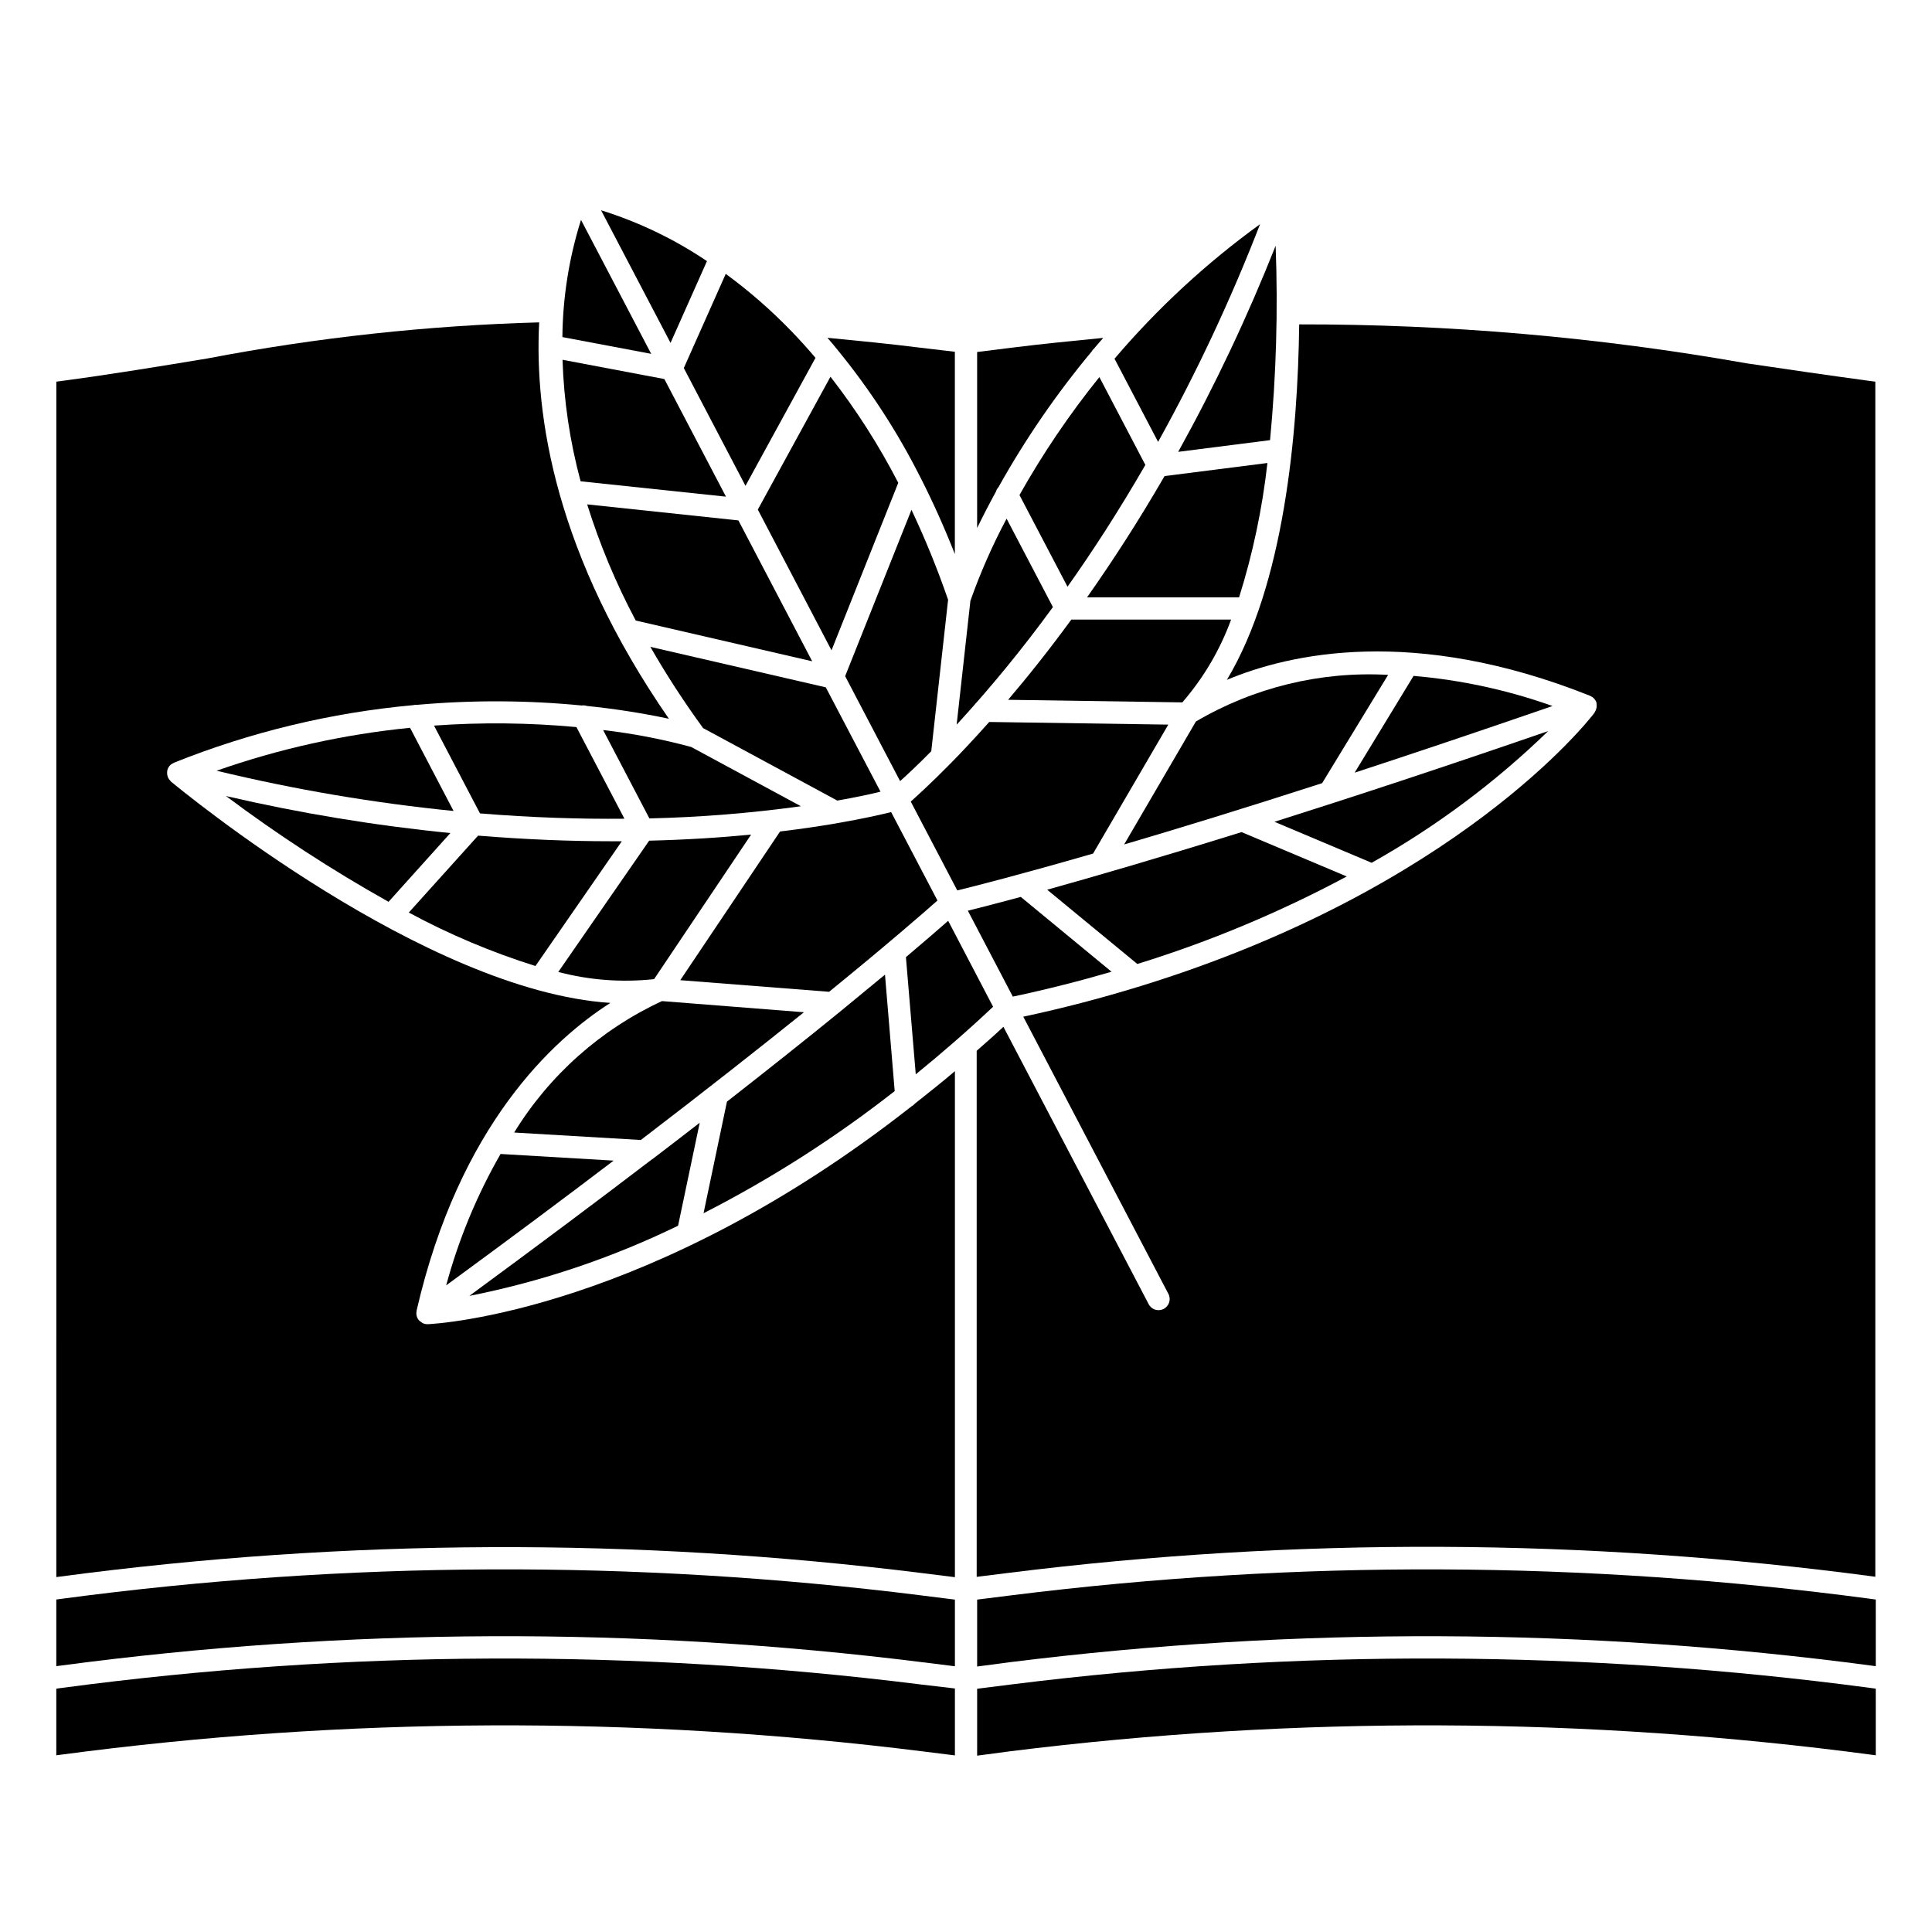 <?xml version="1.0" encoding="UTF-8"?>
<!-- Uploaded to: SVG Repo, www.svgrepo.com, Generator: SVG Repo Mixer Tools -->
<svg fill="#000000" width="800px" height="800px" version="1.1" viewBox="144 144 512 512" xmlns="http://www.w3.org/2000/svg">
 <g>
  <path d="m482.06 209.12c-7.426 18.746-16.051 36.992-25.828 54.625l24.34-3.102h0.004c1.633-17.121 2.133-34.336 1.484-51.523z"/>
  <path d="m317.34 403.48 25.719-38.312c-7.949 0.789-16.996 1.371-27.023 1.621l-24.086 34.789c8.277 2.184 16.883 2.828 25.391 1.902z"/>
  <path d="m308.79 366.94h-2.969c-10.762 0-22.547-0.465-35.125-1.488l-18.363 20.379c10.707 5.789 21.949 10.531 33.566 14.172z"/>
  <path d="m262.24 484.64c16.441-12.039 31.234-23.059 44.375-33.062l-29.961-1.762c-6.281 10.941-11.125 22.648-14.414 34.824z"/>
  <path d="m201.4 348.25c20.664 4.988 41.645 8.551 62.797 10.668l-11.531-22.043h-0.004c-17.477 1.734-34.688 5.555-51.262 11.375z"/>
  <path d="m263.35 364.77c-20.008-1.988-39.867-5.266-59.457-9.809 13.727 10.281 28.117 19.645 43.074 28.027z"/>
  <path d="m378.53 402.29c-3.457 2.871-7.394 6.109-11.809 9.723l-0.062 0.055c-8.242 6.707-18.207 14.664-30.008 23.875l-6.203 29.574c17.887-9.137 34.848-19.977 50.656-32.367z"/>
  <path d="m395.41 346.82c-4.676 4.723-8.117 7.871-10.051 9.605l12.328 23.547c4.723-1.156 16.648-4.18 35.992-9.77l19.934-34.172-47.461-0.699c-3.938 4.426-7.398 8.102-10.469 11.219l-0.008-0.008c-0.078 0.102-0.168 0.191-0.266 0.277z"/>
  <path d="m380.16 359.21c-2.566 0.645-7.461 1.762-14.516 2.977-0.062 0-0.117 0.047-0.188 0.047h-0.047c-4.188 0.707-9.07 1.449-14.68 2.117l-26.449 39.406 39.445 3.078c15.941-12.988 25.23-21.098 28.711-24.191z"/>
  <path d="m259.02 336.29 12.18 23.27c13.902 1.133 26.672 1.52 38.281 1.41l-12.723-24.285c-12.547-1.164-25.172-1.297-37.738-0.395z"/>
  <path d="m316.1 360.89c13.434-0.312 26.84-1.391 40.148-3.227l-29.062-15.699c-7.66-2.078-15.465-3.582-23.352-4.492z"/>
  <path d="m336.39 275.62-16.332-31.172-26.984-5.102c0.348 10.883 1.957 21.688 4.793 32.203z"/>
  <path d="m319.43 409.3c-16.203 7.5-29.832 19.617-39.172 34.832l33.566 1.977c17.43-13.328 31.746-24.617 43.227-33.852z"/>
  <path d="m359.24 319.25-19.555-37.336-40.078-4.25c3.328 10.637 7.637 20.945 12.871 30.785z"/>
  <path d="m365.89 356.16c5.18-0.914 8.98-1.738 11.453-2.363l-14.5-27.645-46.492-10.73c4.262 7.43 8.934 14.621 13.988 21.539z"/>
  <path d="m364.36 316.34 17.688-44.391c-5.106-9.906-11.117-19.32-17.965-28.113l-19.254 35.211z"/>
  <path d="m385.55 279.11-17.578 44.082 14.562 27.812c1.898-1.699 4.723-4.328 8.258-7.918l4.465-40.148h-0.004c-2.801-8.113-6.039-16.07-9.703-23.828z"/>
  <path d="m329.43 441.54c-4.016 3.117-8.227 6.356-12.633 9.715h-0.047c-14.086 10.766-30.211 22.82-48.375 36.172 19.164-3.801 37.758-10.055 55.324-18.602z"/>
  <path d="m438.57 401.52-24.051-19.828c-6.438 1.738-11.082 2.93-14.027 3.652l11.918 22.773c9.219-1.961 17.91-4.184 26.16-6.598z"/>
  <path d="m500.9 376.27-27.875-11.754c-22.043 6.863-39.125 11.809-51.516 15.266l23.898 19.68h0.004c19.195-5.934 37.777-13.703 55.488-23.191z"/>
  <path d="m388.4 584.5 8.66 1.078v-17.664l-9.367-1.172v-0.004c-75.438-9.422-151.77-9.109-227.13 0.93l-1.645 0.219v17.664l0.867-0.117v0.004c75.852-10.113 152.69-10.43 228.62-0.938z"/>
  <path d="m388.4 608.12 8.66 1.078v-17.734l-9.367-1.102c-75.438-9.418-151.77-9.105-227.13 0.93l-1.645 0.219v17.664l0.867-0.117c75.852-10.105 152.69-10.422 228.62-0.938z"/>
  <path d="m407.18 410.8-11.906-22.777c-2.266 2-5.961 5.203-11.195 9.629l2.606 31.055c6.734-5.477 13.574-11.391 20.496-17.906z"/>
  <path d="m388.4 560.89 8.66 1.078v-134.1c-3.566 3.047-7.086 5.801-10.578 8.582l-0.004-0.004c-0.25 0.309-0.566 0.562-0.918 0.75-69.109 54.316-125.51 57.609-128.17 57.727h-0.133l-0.004-0.004c-0.441 0-0.875-0.105-1.273-0.297-0.117-0.055-0.195-0.164-0.309-0.227v-0.004c-0.25-0.145-0.48-0.324-0.684-0.535l-0.047-0.086-0.07-0.062c-0.219-0.305-0.379-0.648-0.465-1.016-0.086-0.414-0.086-0.844 0-1.258v-0.121c11.305-49.105 36.211-71.879 51.348-81.531-49.191-3.211-113.5-56.227-116.46-58.668-0.055-0.047-0.07-0.117-0.117-0.164-0.273-0.258-0.492-0.562-0.648-0.898-0.051-0.133-0.098-0.266-0.133-0.402-0.094-0.316-0.129-0.648-0.102-0.977-0.008-0.098-0.008-0.191 0-0.289 0-0.039 0.047-0.07 0.055-0.117v-0.004c-0.004-0.055-0.004-0.109 0-0.164 0.102-0.395 0.289-0.766 0.543-1.086 0.285-0.344 0.645-0.613 1.055-0.785 0.047 0 0.07-0.07 0.117-0.086v-0.004c20.301-8.141 41.68-13.285 63.465-15.27 0.348-0.098 0.711-0.125 1.07-0.086 14.5-1.289 29.086-1.23 43.57 0.18 0.469-0.074 0.949-0.031 1.395 0.125 7.289 0.742 14.531 1.871 21.695 3.387-29.992-43.391-35.676-80.066-34.371-105.04l0.004-0.004c-29.512 0.816-58.906 4.012-87.898 9.559-12.594 2.086-25.625 4.227-38.422 5.934l-1.645 0.219-0.004 316.8 0.867-0.117c75.852-10.109 152.69-10.422 228.62-0.938z"/>
  <path d="m336.33 216.58-11.113 24.961 16.344 31.211 18.555-33.922c-2.062-2.43-4.176-4.769-6.344-7.023l-0.004 0.004c-5.367-5.566-11.199-10.664-17.438-15.23z"/>
  <path d="m363.28 233.52c0.844 0.969 1.66 1.961 2.488 2.961h-0.004c0.117 0.113 0.219 0.242 0.309 0.379 8.434 10.328 15.719 21.539 21.734 33.441 0.094 0.148 0.176 0.305 0.242 0.469 3.238 6.375 6.238 13.066 8.996 20.066l0.004-53.613-9.367-1.102c-8.055-1.012-16.242-1.812-24.402-2.602z"/>
  <path d="m402.95 237.29v46.633c1.434-2.945 3.078-6.148 4.977-9.621 0.125-0.449 0.359-0.863 0.684-1.203 7.094-12.711 15.355-24.734 24.672-35.922 0.172-0.316 0.402-0.598 0.676-0.832 0.789-0.93 1.574-1.867 2.41-2.801-8.023 0.789-16.074 1.574-24.051 2.574z"/>
  <path d="m397.52 336.05c9.09-9.895 17.605-20.301 25.512-31.168l-12.273-23.434c-3.738 7.012-6.945 14.293-9.594 21.781z"/>
  <path d="m321.7 234.87 9.652-21.672c-8.652-5.832-18.105-10.371-28.066-13.477z"/>
  <path d="m293.04 233.33 23.531 4.441-18.598-35.496c-3.168 10.051-4.832 20.516-4.934 31.055z"/>
  <path d="m412.32 590.36-9.367 1.172v17.734l8.66-1.148c75.934-9.48 152.77-9.164 228.62 0.938l0.867 0.117-0.004-17.664-1.645-0.219c-75.359-10.039-151.7-10.352-227.13-0.93z"/>
  <path d="m606.78 240.27c-39.113-6.918-78.762-10.363-118.48-10.305-0.363 28.805-3.938 68.855-19.168 94.203 16.531-6.941 49.453-14.453 96.258 4.227l0.07 0.047v0.004c0.391 0.164 0.742 0.41 1.031 0.727 0.254 0.281 0.449 0.609 0.574 0.965v0.102l0.039 0.078v0.004c0.008 0.113 0.008 0.227 0 0.336 0.039 0.285 0.039 0.57 0 0.852-0.027 0.145-0.066 0.285-0.117 0.426-0.074 0.262-0.184 0.512-0.332 0.738-0.047 0.07-0.047 0.156-0.102 0.219-1.574 2.117-36.465 46.633-120.51 72.5v0.004c-0.184 0.078-0.379 0.133-0.574 0.164-9.445 2.906-19.547 5.574-30.293 7.871l38.398 73.336v0.004c0.406 0.695 0.512 1.527 0.289 2.305-0.227 0.773-0.758 1.422-1.473 1.797-0.715 0.371-1.551 0.438-2.312 0.18-0.766-0.262-1.391-0.82-1.73-1.551l-38.43-73.383c-2.363 2.211-4.723 4.266-7.086 6.352v139.41l8.66-1.078c75.93-9.48 152.77-9.168 228.62 0.938l0.867 0.117v-316.71l-1.645-0.219c-10.762-1.449-21.648-3.047-32.551-4.656z"/>
  <path d="m412.32 566.74-9.367 1.172v17.734l8.66-1.148v0.004c75.934-9.488 152.77-9.172 228.62 0.938l0.867 0.117-0.004-17.664-1.645-0.219v-0.004c-75.359-10.035-151.69-10.348-227.13-0.93z"/>
  <path d="m441.91 367.79c14.168-4.164 31.59-9.508 52.469-16.246l17.488-28.695c-17.828-0.996-35.555 3.305-50.945 12.359z"/>
  <path d="m518.61 323.12-15.609 25.641c15.656-5.117 33.172-11.02 52.426-17.656v-0.004c-11.879-4.227-24.25-6.91-36.816-7.981z"/>
  <path d="m554.29 337.74c-28.039 9.676-52.184 17.609-72.539 24.043l25.75 10.863c17.039-9.566 32.766-21.297 46.789-34.906z"/>
  <path d="m427.91 308.2c-5.945 8.133-11.57 15.168-16.75 21.254l46.168 0.684c5.609-6.465 9.992-13.902 12.926-21.945z"/>
  <path d="m479.88 266.7-27.262 3.465c-6.934 11.988-13.855 22.656-20.539 32.141h40.289l0.004-0.004c3.641-11.598 6.156-23.52 7.508-35.602z"/>
  <path d="m477.93 203.41c-14.23 10.305-27.18 22.273-38.57 35.652l11.547 22.043c10.316-18.594 19.344-37.871 27.023-57.695z"/>
  <path d="m414.17 275.19 12.73 24.293c6.699-9.445 13.656-20.191 20.633-32.273l-12.188-23.277c-7.91 9.816-14.992 20.27-21.176 31.258z"/>
 </g>
</svg>